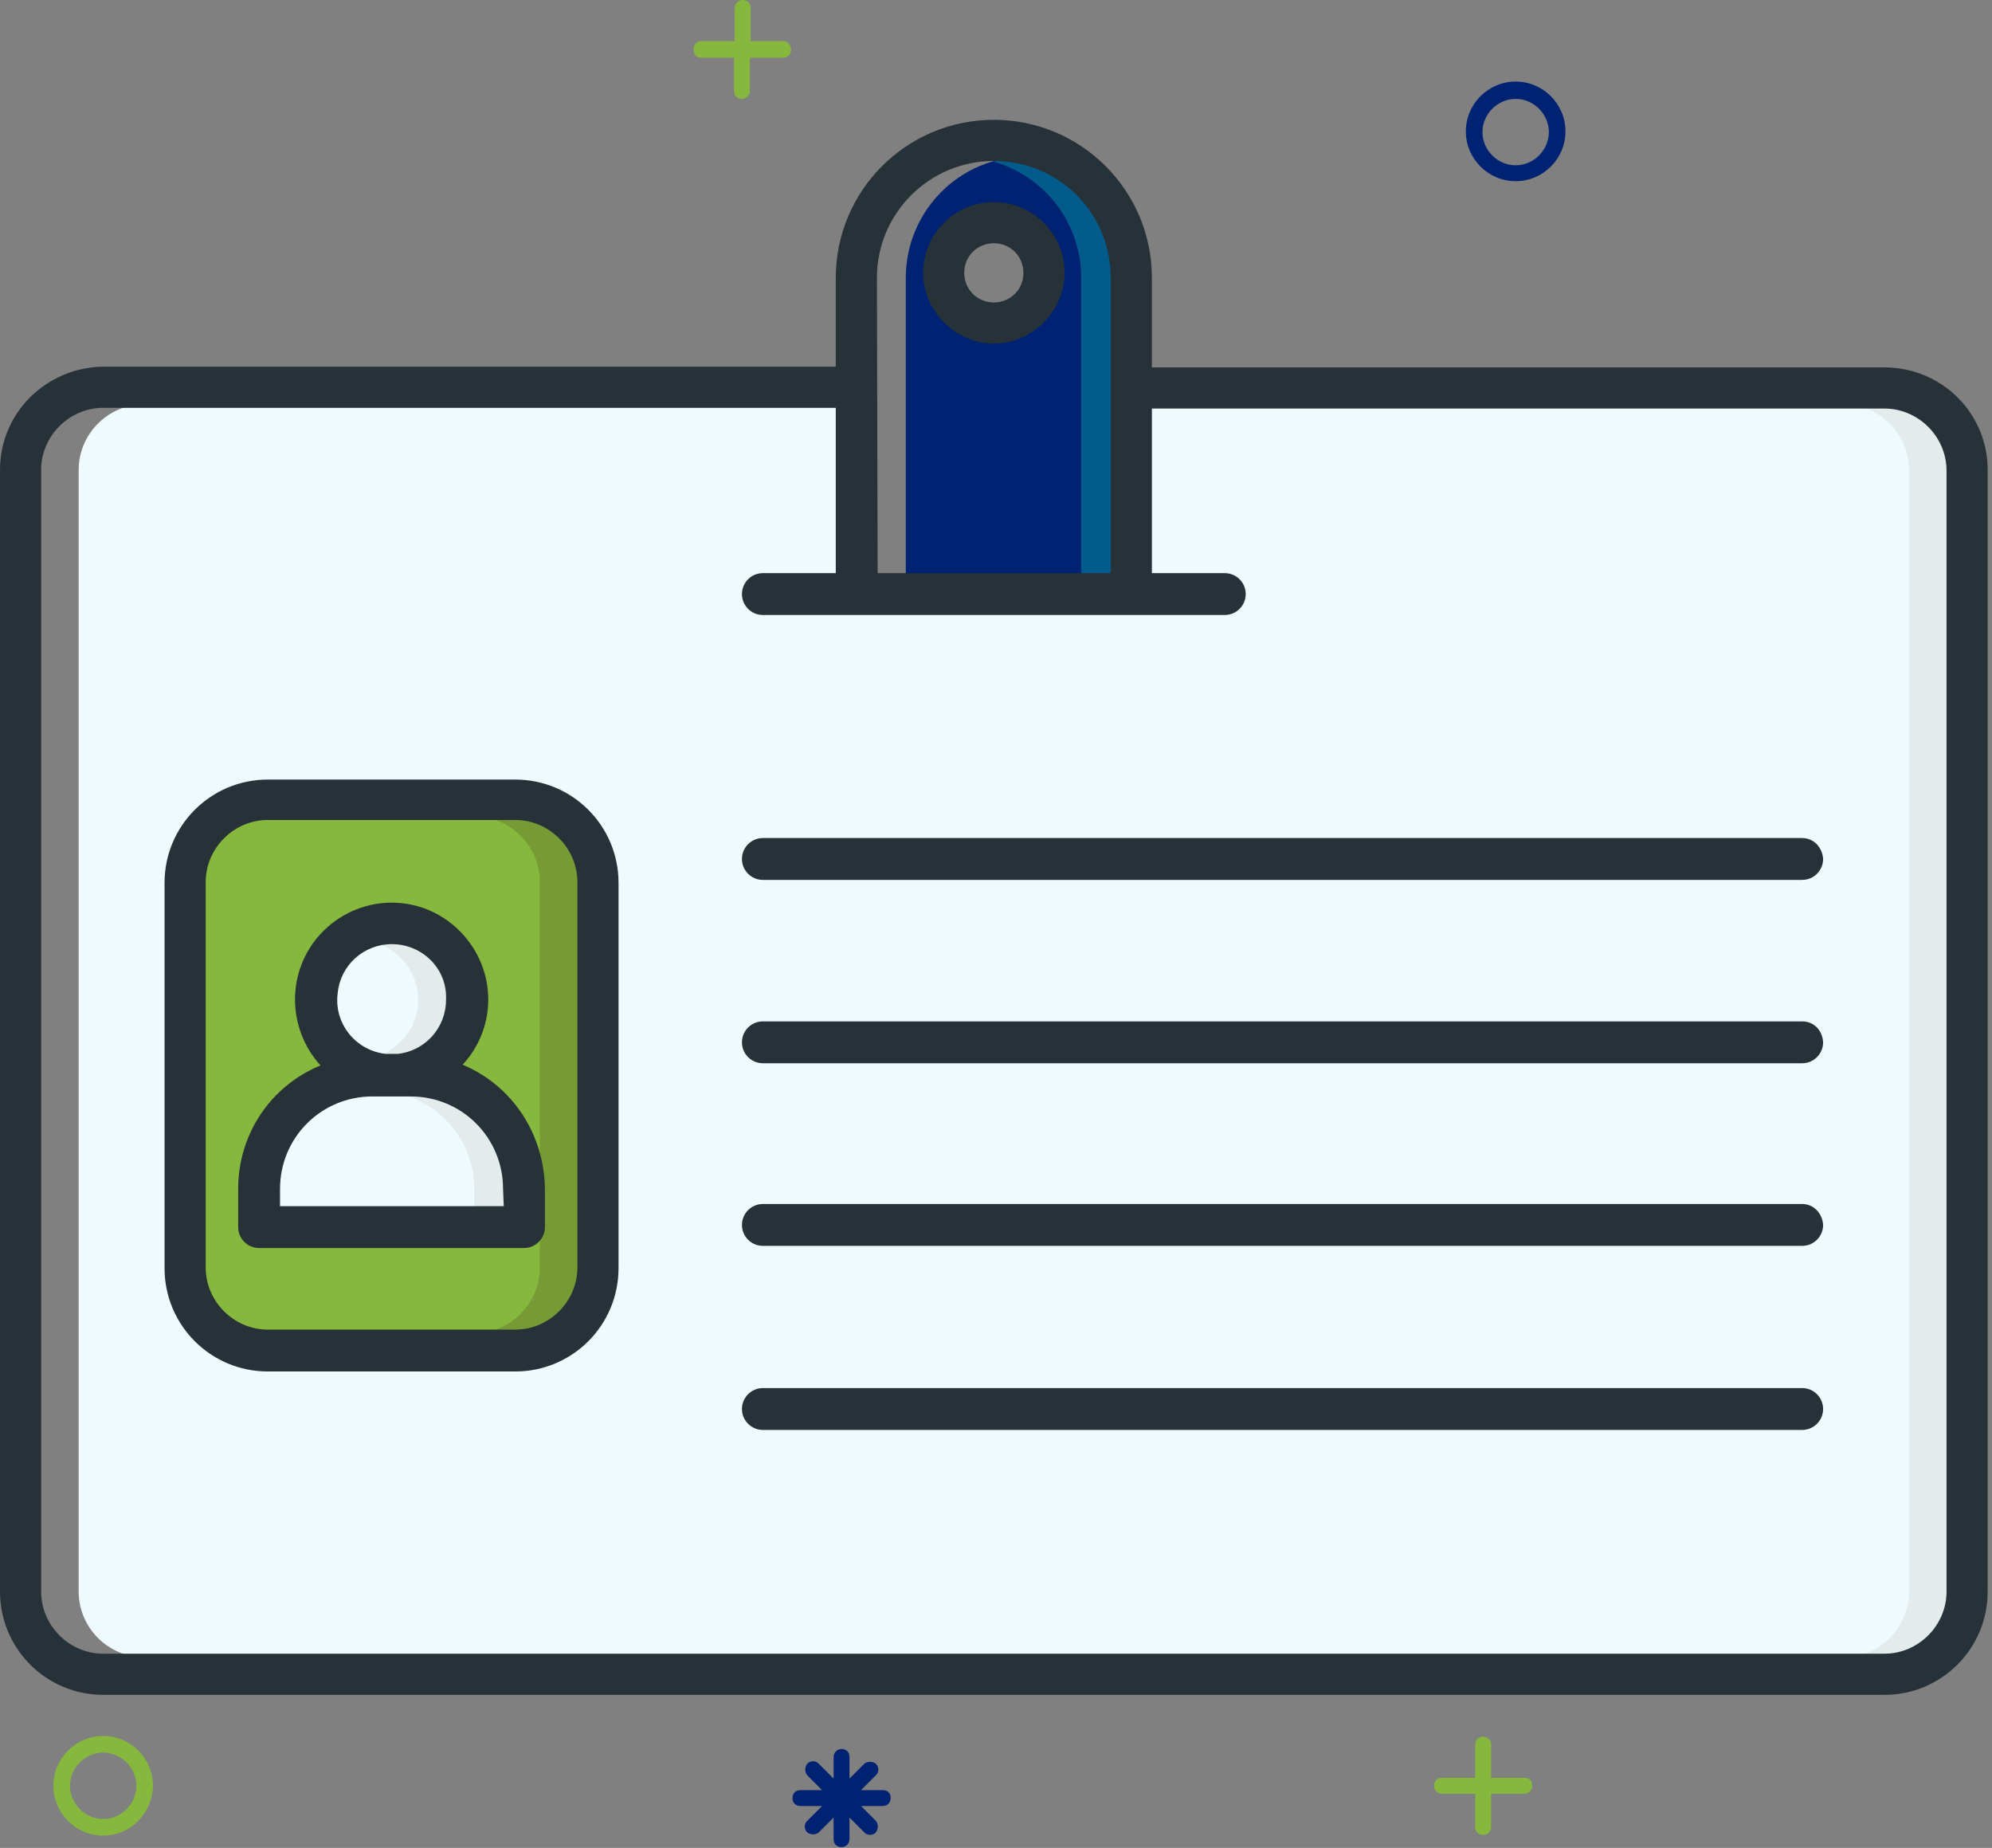 <?xml version="1.0" encoding="utf-8"?>
<!-- Generator: Adobe Illustrator 24.0.2, SVG Export Plug-In . SVG Version: 6.00 Build 0)  -->
<svg version="1.1" id="Layer_1" xmlns="http://www.w3.org/2000/svg" xmlns:xlink="http://www.w3.org/1999/xlink" x="0px" y="0px"
	 viewBox="0 0 276 256" style="enable-background:new 0 0 276 256;" xml:space="preserve">
<rect x="0" y="0" width="276" height="256" fill="#808080" stroke="none"/>
<style type="text/css">
	.st0{fill:#EFFAFE;}
	.st1{fill:#86B83D;}
	.st2{fill:#002273;}
	.st3{fill:#E4EBED;}
	.st4{fill:#769B35;}
	.st5{fill:#035B8C;}
	.st6{fill:#263238;}
</style>
<title></title>
<path class="st0" d="M38.3,164.7v3h32.1v-3c0-7.4-6.1-13.4-13.4-13.4h-5.3C44.2,151.2,38.3,157.2,38.3,164.7z"/>
<path class="st0" d="M53.4,146.6h1.8c4.5-0.6,7.8-4.6,7.2-9.1s-4.6-7.8-9.1-7.2s-7.8,4.6-7.2,9.1C46.5,143.2,49.6,146.2,53.4,146.6z
	"/>
<path class="st1" d="M71.4,113.1H37.1c-5,0-9.1,4.1-9.1,9.1v53.4c0,5,4.1,9.1,9.1,9.1h34.3c5,0,9.1-4.1,9.1-9.1v-53.4
	C80.6,117.2,76.4,113.1,71.4,113.1z M41.5,138.5c0-7.1,5.7-12.8,12.8-12.8s12.8,5.7,12.8,12.8c0,3.4-1.4,6.9-4,9.3
	c8,3.4,11.8,10.1,11.8,16.9v5.3c0,1.3-1,2.3-2.3,2.3H36c-1.3,0-2.3-1-2.3-2.3v-5.3c0-6.9,3.7-13.5,11.8-16.9
	C43,145.2,41.5,141.9,41.5,138.5z"/>
<path class="st2" d="M125.5,38.5V80H159V38.5c0-9.3-7.5-16.8-16.8-16.8S125.5,29.3,125.5,38.5z M137.7,47.1c-5.1,0-9.3-4.1-9.3-9.3
	s4.1-9.3,9.3-9.3c5.1,0,9.3,4.1,9.3,9.3S142.8,47.1,137.7,47.1z"/>
<path class="st3" d="M56.9,151.2h-4.6c7.4,0,13.4,6.1,13.4,13.4v3h4.6v-3C70.3,157.2,64.3,151.2,56.9,151.2z"/>
<path class="st3" d="M54.3,130.3c-0.8,0-1.6,0.1-2.3,0.3c4.3,1.3,6.9,5.8,5.6,10.2c-0.8,2.7-2.9,4.8-5.6,5.6
	c0.5,0.1,0.9,0.2,1.4,0.2h1.8c4.5-0.6,7.8-4.6,7.2-9.1C61.9,133.4,58.4,130.3,54.3,130.3z"/>
<path class="st4" d="M71.4,113.1h-5.7c5,0,9.1,4.1,9.1,9.1v40.9c0,0.5,0.1,0.9,0.1,1.4v5.3c0,0.1,0,0.3-0.1,0.5v5.3
	c0,5-4.1,9.1-9.1,9.1h5.7c5,0,9.1-4.1,9.1-9.1v-53.3C80.6,117.2,76.4,113.1,71.4,113.1z"/>
<path class="st5" d="M142.3,21.7c-1.6,0-3.1,0.2-4.6,0.7c7.2,2.1,12.1,8.6,12.1,16.1V80h9.1V38.5C159.1,29.3,151.5,21.7,142.3,21.7
	L142.3,21.7z"/>
<path class="st0" d="M261.1,56h-102v24h10.6c1.3,0,2.3,1,2.3,2.3s-1,2.3-2.3,2.3h-64c-1.3,0-2.3-1-2.3-2.3s1-2.3,2.3-2.3h10.6V56H20
	c-5,0-9.1,4.1-9.1,9.1v155.4c0,5,4.1,9.1,9.1,9.1h241.1c5,0,9.1-4.1,9.1-9.1V65.1C270.3,60.1,266.1,56,261.1,56z M85.1,122.3v53.4
	c0,7.5-6.2,13.7-13.7,13.7H37.1c-7.5,0-13.7-6.2-13.7-13.7v-53.4c0-7.5,6.2-13.7,13.7-13.7h34.3C79,108.6,85.1,114.7,85.1,122.3z"/>
<path class="st3" d="M261.1,56h-5.7c5,0,9.1,4.1,9.1,9.1v155.4c0,5-4.1,9.1-9.1,9.1h5.7c5,0,9.1-4.1,9.1-9.1V65.1
	C270.3,60.1,266.1,56,261.1,56z"/>
<path class="st6" d="M64.1,147.5c5-5.4,4.7-13.8-0.8-18.9c-5.4-5-13.8-4.7-18.9,0.8c-4.7,5.1-4.7,13,0,18.2
	c-7,2.9-11.4,9.6-11.4,17.1v5.3c0,1.6,1.3,2.9,2.9,2.9h36.7c1.6,0,2.9-1.3,2.9-2.9v-5.3C75.4,157.1,71,150.4,64.1,147.5z
	 M54.3,130.8c4.2,0,7.7,3.4,7.5,7.7c0,3.9-2.9,7.1-6.7,7.5h-1.7c-4.2-0.5-7.2-4.3-6.6-8.5C47.2,133.7,50.4,130.8,54.3,130.8z
	 M69.8,167.1h-31v-2.4c0-7.1,5.7-12.8,12.8-12.8h5.3c7.1,0,12.8,5.7,12.8,12.8L69.8,167.1z"/>
<path class="st6" d="M261.1,50.9H159.6V38.5c0-12.1-9.8-21.9-21.9-21.9s-21.9,9.8-21.9,21.9v12.3H14.3C6.4,50.9,0,57.2,0,65.1v155.4
	c0,7.9,6.4,14.3,14.3,14.3h246.8c7.9,0,14.3-6.4,14.3-14.3V65.1C275.4,57.2,269,50.9,261.1,50.9z M121.5,38.5
	c0-8.9,7.2-16.2,16.2-16.2s16.2,7.2,16.2,16.2v40.9h-32.3L121.5,38.5L121.5,38.5z M269.7,220.5c0,4.7-3.9,8.6-8.6,8.6H14.3
	c-4.7,0-8.6-3.9-8.6-8.6V65.1c0-4.7,3.9-8.6,8.6-8.6h101.5v22.9h-10.1c-1.6,0-2.9,1.3-2.9,2.9s1.3,2.9,2.9,2.9h64
	c1.6,0,2.9-1.3,2.9-2.9s-1.3-2.9-2.9-2.9h-10.1V56.6h101.5c4.7,0,8.6,3.9,8.6,8.6V220.5z"/>
<path class="st6" d="M71.4,108H37.1c-7.9,0-14.3,6.4-14.3,14.3v53.4c0,7.9,6.4,14.3,14.3,14.3h34.3c7.9,0,14.3-6.4,14.3-14.3v-53.4
	C85.7,114.4,79.3,108,71.4,108z M80,175.6c0,4.7-3.9,8.6-8.6,8.6H37.1c-4.7,0-8.6-3.9-8.6-8.6v-53.4c0-4.7,3.9-8.6,8.6-8.6h34.3
	c4.7,0,8.6,3.9,8.6,8.6C80,122.2,80,175.6,80,175.6z"/>
<path class="st6" d="M249.7,116.1h-144c-1.6,0-2.9,1.3-2.9,2.9s1.3,2.9,2.9,2.9h144c1.6,0,2.9-1.3,2.9-2.9
	C252.5,117.4,251.3,116.1,249.7,116.1z"/>
<path class="st6" d="M249.7,141.5h-144c-1.6,0-2.9,1.3-2.9,2.9c0,1.6,1.3,2.9,2.9,2.9h144c1.6,0,2.9-1.3,2.9-2.9
	C252.5,142.7,251.3,141.5,249.7,141.5z"/>
<path class="st6" d="M249.7,166.8h-144c-1.6,0-2.9,1.3-2.9,2.9c0,1.6,1.3,2.9,2.9,2.9h144c1.6,0,2.9-1.3,2.9-2.9
	C252.5,168.1,251.3,166.8,249.7,166.8z"/>
<path class="st6" d="M249.7,192.3h-144c-1.6,0-2.9,1.3-2.9,2.9s1.3,2.9,2.9,2.9h144c1.6,0,2.9-1.3,2.9-2.9S251.3,192.3,249.7,192.3z
	"/>
<path class="st6" d="M137.7,28c-5.5,0-9.8,4.5-9.8,9.8s4.5,9.8,9.8,9.8s9.8-4.5,9.8-9.8S143.2,28,137.7,28z M137.7,41.9
	c-2.3,0-4.1-1.8-4.1-4.1s1.8-4.1,4.1-4.1s4.1,1.8,4.1,4.1S140,41.9,137.7,41.9L137.7,41.9z"/>
<path class="st1" d="M211.2,246.3h-4.6v-4.6c0-0.7-0.5-1.1-1.1-1.1c-0.7,0-1.1,0.5-1.1,1.1v4.6h-4.6c-0.7,0-1.1,0.5-1.1,1.1
	c0,0.7,0.5,1.1,1.1,1.1h4.6v4.6c0,0.7,0.5,1.1,1.1,1.1c0.7,0,1.1-0.5,1.1-1.1v-4.6h4.6c0.7,0,1.1-0.5,1.1-1.1
	C212.3,246.7,211.9,246.3,211.2,246.3z"/>
<path class="st1" d="M108.6,5.7H104V1.1c0-0.7-0.5-1.1-1.1-1.1s-1.1,0.5-1.1,1.1v4.6h-4.6c-0.7,0-1.1,0.5-1.1,1.1s0.3,1.2,1,1.2h4.6
	v4.6c0,0.7,0.5,1.1,1.1,1.1s1.1-0.5,1.1-1.1V8h4.6c0.7,0,1.1-0.5,1.1-1.1S109.2,5.7,108.6,5.7z"/>
<path class="st2" d="M210,25.1c-3.8,0-6.9-3.1-6.9-6.9s3.1-6.9,6.9-6.9s6.9,3.1,6.9,6.9S213.8,25.1,210,25.1z M210,13.7
	c-2.5,0-4.6,2.1-4.6,4.6s2.1,4.6,4.6,4.6s4.6-2.1,4.6-4.6S212.5,13.7,210,13.7z"/>
<path class="st1" d="M14.3,254.3c-3.8,0-6.9-3.1-6.9-6.9c0-3.8,3.1-6.9,6.9-6.9s6.9,3.1,6.9,6.9C21.1,251.2,18.1,254.3,14.3,254.3z
	 M14.3,242.8c-2.5,0-4.6,2.1-4.6,4.6s2.1,4.6,4.6,4.6s4.6-2.1,4.6-4.6C18.9,244.9,16.8,242.8,14.3,242.8z"/>
<path class="st2" d="M122.3,248h-3l2.1-2.1c0.5-0.5,0.3-1.3-0.1-1.6c-0.5-0.3-1-0.3-1.5,0l-2.1,2.1v-3c0-0.7-0.5-1.1-1.1-1.1
	s-1.1,0.5-1.1,1.1v3l-2.1-2.1c-0.5-0.5-1.3-0.3-1.6,0.1c-0.3,0.5-0.3,1,0,1.5l2.1,2.1h-3c-0.7,0-1.1,0.5-1.1,1.1
	c0,0.7,0.5,1.1,1.1,1.1h3l-2.1,2.1c-0.5,0.5-0.3,1.3,0.1,1.6c0.5,0.3,1,0.3,1.5,0l2.1-2.1v3c0,0.7,0.5,1.1,1.1,1.1s1.1-0.5,1.1-1.1
	v-3l2.1,2.1c0.5,0.5,1.3,0.3,1.6-0.1c0.3-0.5,0.3-1,0-1.5l-2.1-2.1h3c0.7,0,1.1-0.5,1.1-1.1C123.4,248.4,123,248,122.3,248z"/>
</svg>
